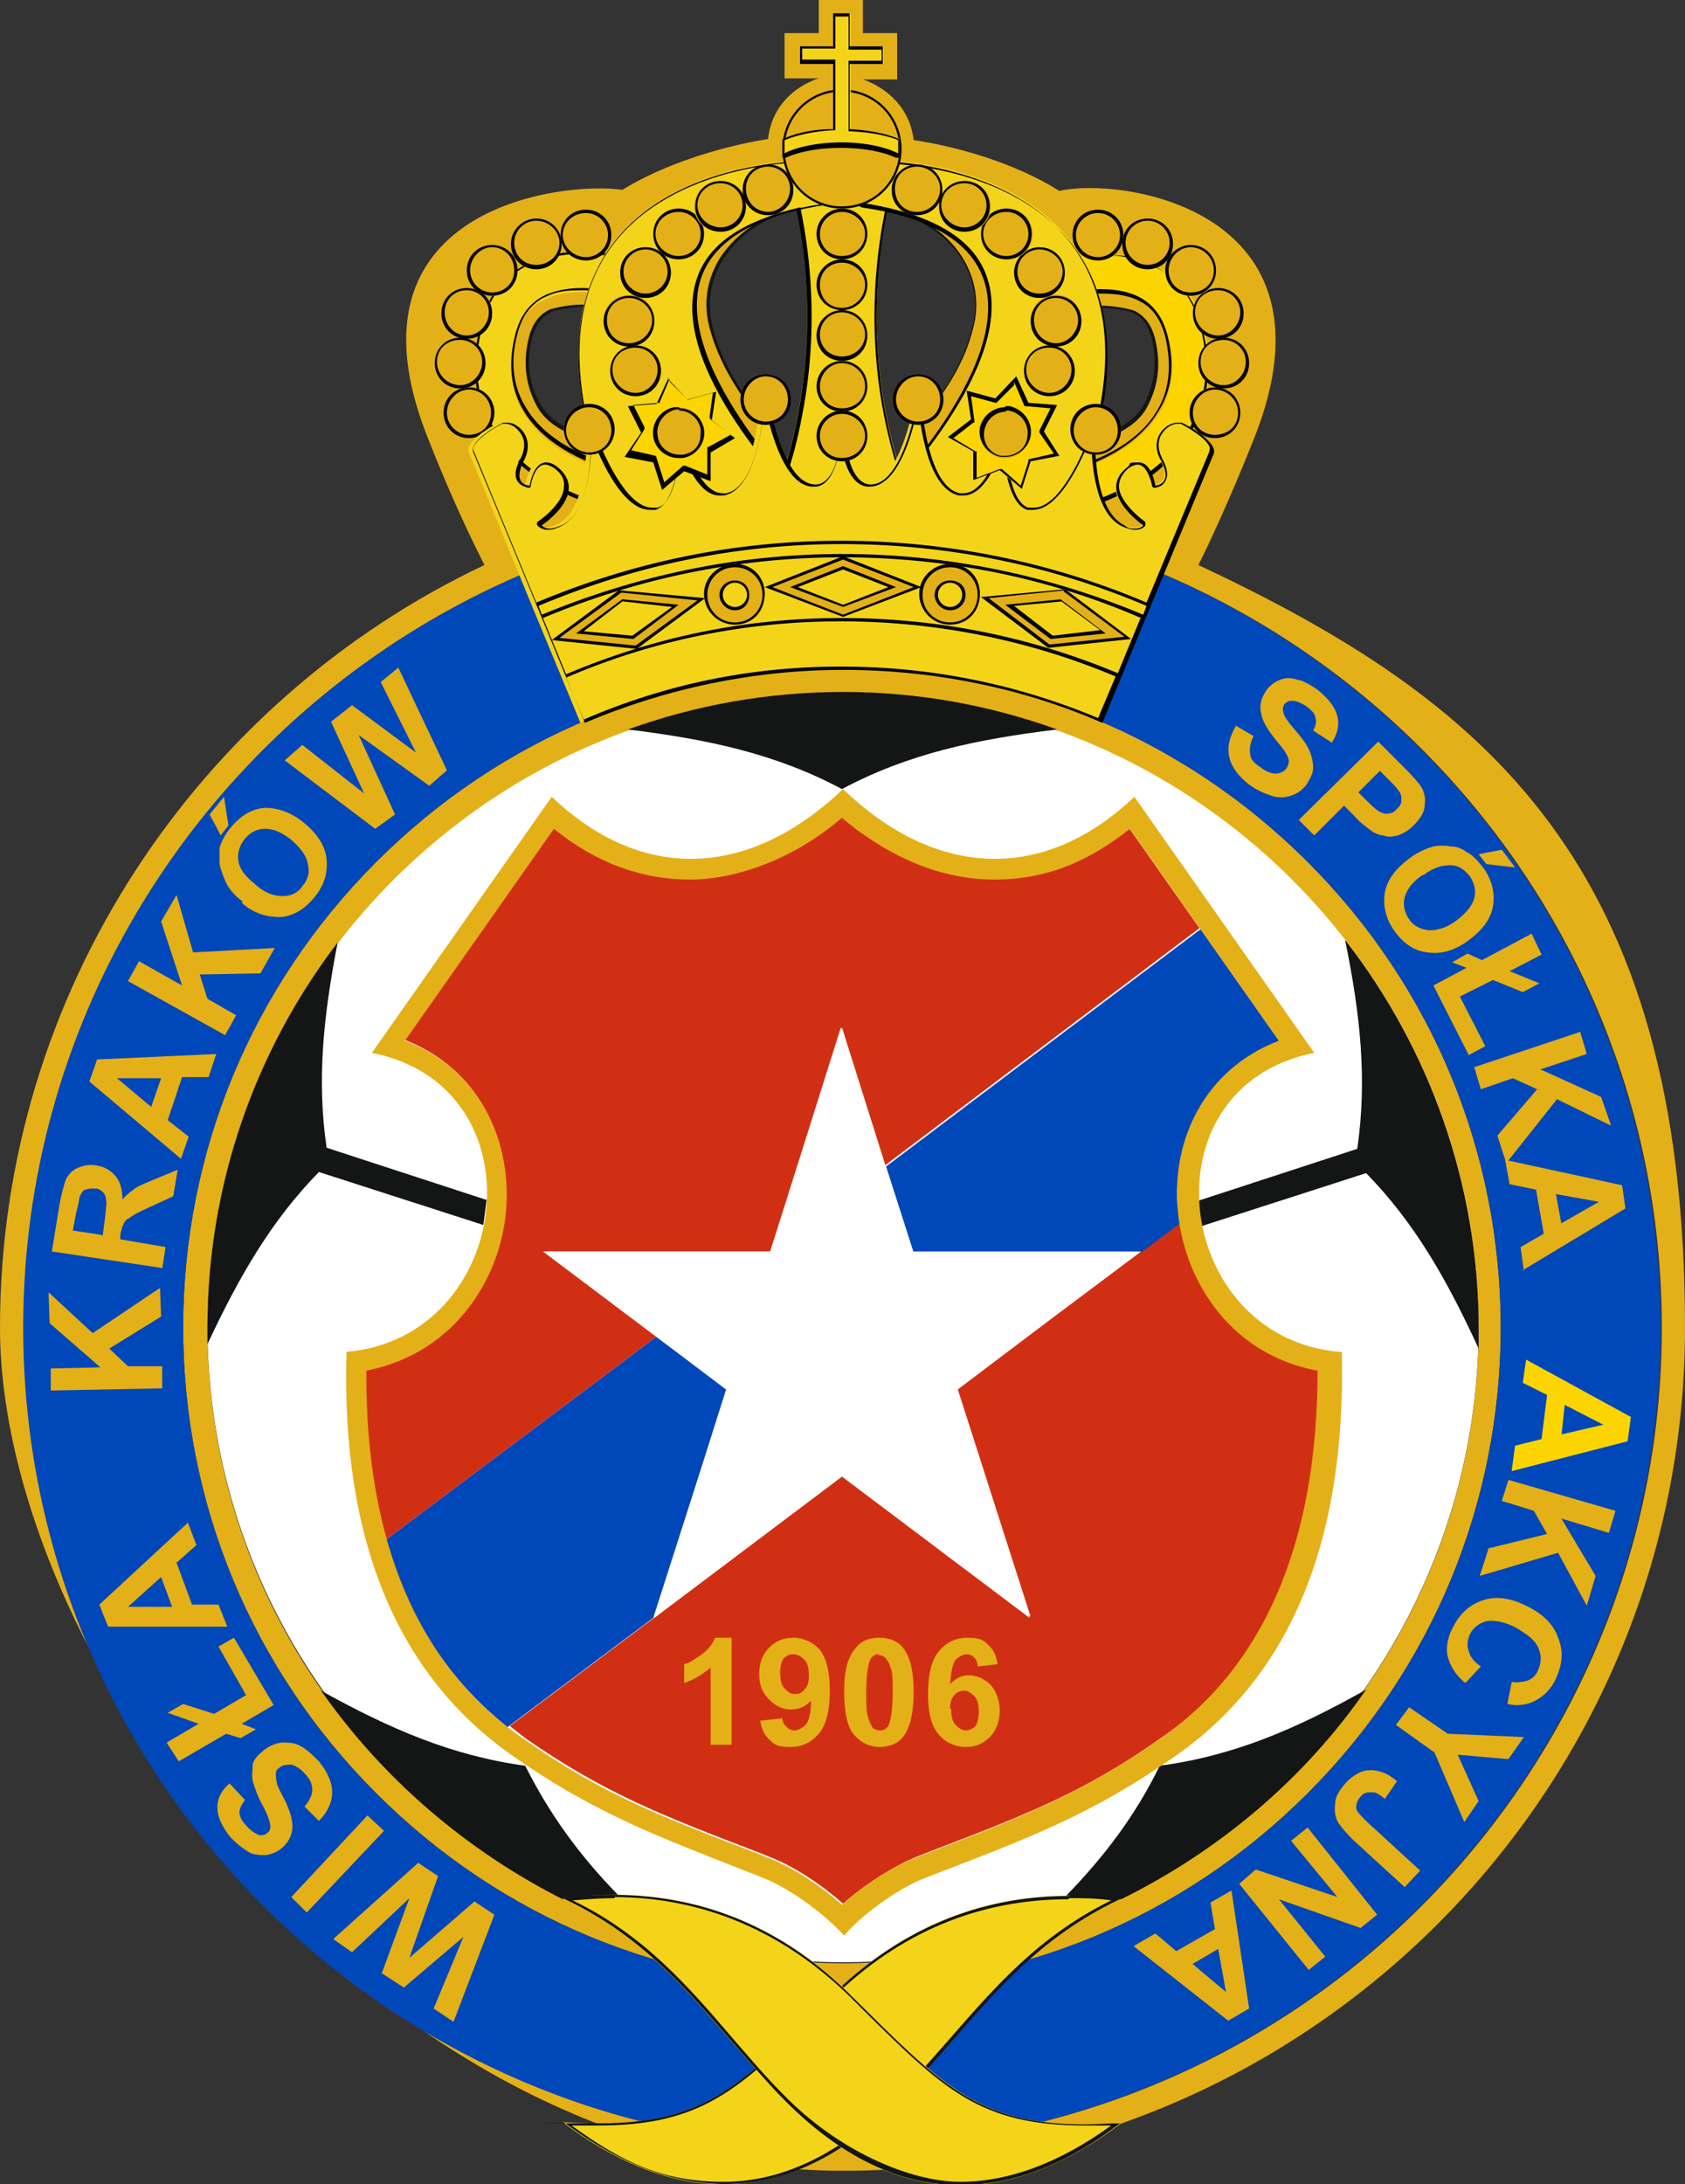 <?xml version="1.0" encoding="UTF-8"?>
<svg id="Livello_1" xmlns="http://www.w3.org/2000/svg" version="1.1" viewBox="0 0 152.7 197.9">
  <rect x="0" y="0" width="152.7" height="197.9" fill="#333333" stroke="none"/>
  <!-- Generator: Adobe Illustrator 29.3.0, SVG Export Plug-In . SVG Version: 2.1.0 Build 146)  -->
  <defs>
    <style>
      .st0, .st1 {
        fill: #f4d419;
      }

      .st2, .st3, .st4, .st1 {
        fill-rule: evenodd;
      }

      .st2, .st5 {
        fill: #fff;
      }

      .st6 {
        fill: #010101;
      }

      .st3, .st7 {
        fill: #e4b017;
      }

      .st8 {
        fill: #0047b9;
      }

      .st9 {
        fill: #0d58a5;
      }

      .st4, .st10 {
        fill: #141515;
      }

      .st11 {
        fill: #d12f13;
      }

      .st12 {
        fill: #fcd500;
      }
    </style>
  </defs>
  <path class="st5" d="M76.4,62.7c-31.7,0-57.6,25.9-57.6,57.5s25.9,57.6,57.6,57.6,57.6-25.9,57.6-57.6-25.9-57.5-57.6-57.5"/>
  <path class="st3" d="M76.4,177.9c-31.7,0-57.6-25.9-57.6-57.6s25.9-57.5,57.6-57.5,57.6,25.9,57.6,57.5-25.9,57.6-57.6,57.6M118.5,78.1c-11.3-11.3-26.3-17.5-42.2-17.5s-30.9,6.2-42.2,17.5c-11.3,11.3-17.5,26.3-17.5,42.2s6.2,30.9,17.5,42.2c11.3,11.3,26.3,17.5,42.2,17.5s30.9-6.2,42.2-17.5c11.3-11.3,17.5-26.3,17.5-42.2s-6.2-30.9-17.5-42.2Z"/>
  <path class="st3" d="M76.4,194.5c-40.9,0-74.2-33.3-74.2-74.2S35.5,46.1,76.4,46.1s74.2,33.3,74.2,74.2-33.4,74.2-74.2,74.2M71.7,43c-1.5-3.7-6-7.9-7.4-13.4-1.4-5.4,2.9-9.9,8.4-10.9h7.1c5.5,1,9.7,5.5,8.4,10.9-1.4,5.4-5.9,9.7-7.4,13.4l-1.6,1c-1,0-1.9,0-2.9,0s-2,0-3,0l-1.6-1ZM48.1,30.7c.3-1.2.8-2,1.7-2.5.5-.3,2.8-.7,3.6-.5-.8,3.5-.3,8,.9,12.6-1.3-.7-4.4-1.4-5.6-3.7-.9-1.7-1.2-3.6-.7-5.9ZM99.2,27.8c.8-.2,3.1.2,3.6.5.9.5,1.4,1.3,1.7,2.5.6,2.3.2,4.2-.7,5.9-1.2,2.3-4.3,2.9-5.6,3.7,1.2-4.6,1.6-9,.9-12.6ZM108.6,51.2c.9-1.8,2.8-5.8,5.1-11.6,8.1-20.6-12-23.6-17.7-22.3-5.9-3.7-13.2-4.6-13.2-4.6-.5-4.3-4.6-5.5-4.6-5.5h3.1V3h-3.1V0h-4v3h-3.1v4.1h3.1s-4.1,1.1-4.6,5.5c0,0-7.3,1-13.2,4.6-5.6-.8-25.8,1.7-17.7,22.3,2.3,5.9,4.3,9.9,5.2,11.7C18.1,63.4,0,89.8,0,120.3s34.3,76.4,76.4,76.4,76.3-34.3,76.3-76.4-18.1-56.9-44.1-69.1Z"/>
  <path class="st10" d="M52.8,27.8c-1,0-2.6.3-2.9.5-.9.5-1.4,1.2-1.7,2.4-.5,2.1-.3,4,.7,5.8.9,1.7,2.8,2.5,4.3,3.1.4.1.7.3,1,.4-1.2-4.8-1.5-9-.9-12.2-.1,0-.3,0-.5,0M54.5,40.6h-.3c-.3-.3-.7-.5-1.2-.7-1.5-.6-3.5-1.4-4.4-3.2-1-1.9-1.2-3.9-.7-6,.3-1.3.9-2.1,1.8-2.6.4-.2,2-.5,3-.5s.5,0,.7,0h.1s0,.1,0,.1c-.7,3.2-.4,7.6.9,12.5v.3ZM99.3,27.9c.7,3.2.4,7.4-.9,12.2.3-.1.6-.3,1-.4,1.4-.6,3.4-1.4,4.3-3.1.9-1.8,1.2-3.8.7-5.8-.3-1.2-.8-2-1.6-2.4-.3-.2-1.9-.5-2.9-.5s-.4,0-.5,0ZM98.1,40.6v-.3c1.4-4.9,1.7-9.3,1-12.5h0c0-.1.1-.1.1-.1.2,0,.4,0,.7,0,1,0,2.6.3,3,.5.9.5,1.5,1.3,1.8,2.6.5,2.1.3,4.1-.7,6-.9,1.8-2.9,2.6-4.4,3.2-.5.2-.9.4-1.2.6h-.3ZM75.1,47.1l-4.3-5.6c-.6-1.4-1.5-2.8-2.5-4.1-1.5-2.1-3.1-4.4-4-7.7-.6-2.3-.2-4.5,1-6.4,1.6-2.4,4.3-4.1,7.4-4.6h7.1c3.2.5,5.9,2.2,7.4,4.6,1.2,1.9,1.6,4.2,1,6.4-.8,3.3-2.5,5.6-4,7.7-1,1.4-1.9,2.7-2.5,4.1h0s-4.3,5.6-4.3,5.6h-2.4ZM77,47l4.6-5.5c.6-1.5,1.6-2.8,2.6-4.2,1.4-2,3.1-4.4,3.9-7.6.6-2.2.2-4.4-1-6.3-1.5-2.3-4.1-3.9-7.2-4.5h-7.1c-3.1.5-5.7,2.2-7.2,4.5-1.2,1.9-1.6,4.1-1,6.3.8,3.2,2.5,5.6,3.9,7.6,1,1.4,1.9,2.7,2.6,4.2l4.6,5.5h1.5Z"/>
  <path class="st12" d="M97.7,45.8c.1,0,.3,0,.4,0,.3,0,6.6-1.6,9.8-6.6,1.7-2.7,2.1-6,1.2-9.5-.6-2.6-2-4.4-4.1-5.5-4.6-2.5-11.1-.2-11.3-.1-.9.3-1.4,1.3-1,2.2.3.9,1.3,1.4,2.2,1,1.4-.5,5.8-1.6,8.6,0,1.2.6,2,1.7,2.4,3.3.6,2.7.4,5-.9,6.9-2.4,3.9-7.5,5.1-7.6,5.1-.9.2-1.5,1.1-1.3,2.1.2.8.9,1.3,1.6,1.3"/>
  <path class="st6" d="M99.8,26.2c1.5,0,2.7.3,3.6.8,1.2.7,2,1.8,2.4,3.4.7,2.7.4,5-.9,7-2.4,3.9-7.6,5.2-7.7,5.2-.8.2-1.4,1-1.2,1.9.2.7.8,1.2,1.5,1.2h0c0,.1,0,0,0,0,.1,0,.2,0,.4,0,.3,0,6.6-1.6,9.7-6.6,1.7-2.7,2.1-5.9,1.2-9.4-.6-2.5-2-4.4-4-5.5-1.4-.7-3.1-1.1-5.1-1.1-3.2,0-6,1-6.1,1-.4.1-.7.4-.9.8-.2.4-.2.8,0,1.2.2.6.9,1,1.5,1s.4,0,.5,0c.9-.3,2.9-.9,5-.9M97.7,45.9h0c-.9,0-1.6-.6-1.8-1.4-.2-1,.4-2,1.4-2.2,0,0,5.2-1.2,7.5-5,1.2-1.9,1.4-4.2.8-6.8-.4-1.5-1.1-2.6-2.3-3.2-.9-.5-2.1-.7-3.5-.7-2.1,0-4.1.5-5,.9-.2,0-.4.1-.6.1-.8,0-1.4-.5-1.7-1.2-.2-.5-.1-1,0-1.4.2-.5.6-.8,1-.9.1,0,2.9-1,6.2-1s3.8.4,5.2,1.2c2.1,1.1,3.5,3,4.1,5.6.9,3.6.5,6.8-1.3,9.6-3.1,5.1-9.6,6.6-9.8,6.7-.1,0-.3,0-.4,0Z"/>
  <path class="st7" d="M107.8,37.4c0,1.2,1,2.3,2.3,2.3s2.3-1,2.3-2.3-1-2.3-2.3-2.3-2.3,1-2.3,2.3"/>
  <path class="st6" d="M110.1,35.1c-1.2,0-2.3,1-2.3,2.3s1,2.3,2.3,2.3,2.3-1,2.3-2.3-1-2.3-2.3-2.3M110.1,35.3c1.1,0,2.1.9,2.1,2.1s-.9,2-2.1,2-2-.9-2-2,.9-2.1,2-2.1Z"/>
  <path class="st7" d="M108.6,32.9c0,1.3,1,2.3,2.3,2.3s2.3-1,2.3-2.3-1-2.3-2.3-2.3-2.3,1-2.3,2.3"/>
  <path class="st6" d="M110.9,30.6c-1.3,0-2.3,1-2.3,2.3s1,2.3,2.3,2.3,2.3-1,2.3-2.3-1-2.3-2.3-2.3M110.9,30.8c1.1,0,2,.9,2,2s-.9,2.1-2,2.1-2.1-.9-2.1-2.1.9-2,2.1-2Z"/>
  <path class="st7" d="M108.1,28.3c0,1.3,1,2.3,2.3,2.3s2.3-1,2.3-2.3-1-2.3-2.3-2.3-2.3,1-2.3,2.3"/>
  <path class="st6" d="M110.4,26.1c-1.3,0-2.3,1-2.3,2.3s1,2.3,2.3,2.3,2.3-1,2.3-2.3-1-2.3-2.3-2.3M110.4,26.3c1.1,0,2,.9,2,2s-.9,2.1-2,2.1-2.1-.9-2.1-2.1.9-2,2.1-2Z"/>
  <path class="st7" d="M105.7,24.5c0,1.2,1,2.3,2.3,2.3s2.3-1,2.3-2.3-1-2.3-2.3-2.3-2.3,1-2.3,2.3"/>
  <path class="st6" d="M107.9,22.2c-1.2,0-2.3,1-2.3,2.3s1,2.3,2.3,2.3,2.3-1,2.3-2.3-1-2.3-2.3-2.3M107.9,22.4c1.1,0,2.1.9,2.1,2.1s-.9,2-2.1,2-2-.9-2-2,.9-2.1,2-2.1Z"/>
  <path class="st7" d="M101.7,22.1c0,1.2,1,2.3,2.3,2.3s2.3-1,2.3-2.3-1-2.3-2.3-2.3-2.3,1-2.3,2.3"/>
  <path class="st6" d="M104,19.8c-1.3,0-2.3,1-2.3,2.3s1,2.3,2.3,2.3,2.3-1,2.3-2.3-1-2.3-2.3-2.3M104,20c1.1,0,2,.9,2,2s-.9,2-2,2-2-.9-2-2,.9-2,2-2Z"/>
  <path class="st7" d="M97.2,21.3c0,1.3,1,2.3,2.3,2.3s2.3-1,2.3-2.3-1-2.3-2.3-2.3-2.3,1-2.3,2.3"/>
  <path class="st6" d="M99.5,19c-1.3,0-2.3,1-2.3,2.3s1,2.3,2.3,2.3,2.3-1,2.3-2.3-1-2.3-2.3-2.3M99.5,19.3c1.1,0,2,.9,2,2s-.9,2-2,2-2-.9-2-2,.9-2,2-2Z"/>
  <path class="st0" d="M54.9,45.8c-.1,0-.3,0-.4,0-.3,0-6.6-1.6-9.8-6.6-1.7-2.7-2.1-6-1.2-9.5.6-2.6,2-4.4,4.1-5.5,4.6-2.5,11.1-.2,11.3-.1.9.3,1.3,1.3,1,2.2-.3.9-1.3,1.4-2.2,1-1.5-.5-5.9-1.6-8.6,0-1.2.6-2,1.7-2.4,3.3-.7,2.7-.4,5,.8,6.9,2.4,3.9,7.5,5.1,7.6,5.1.9.2,1.5,1.1,1.3,2.1-.2.8-.9,1.3-1.7,1.3"/>
  <path class="st6" d="M52.8,23c-2,0-3.7.4-5.1,1.1-2.1,1.1-3.4,2.9-4,5.5-.9,3.5-.5,6.7,1.2,9.4,3.1,5,9.4,6.5,9.7,6.6.1,0,.2,0,.3,0h0c0,.1,0,0,0,0,.7,0,1.4-.5,1.5-1.2.2-.9-.3-1.7-1.2-1.9,0,0-5.3-1.3-7.7-5.2-1.2-2-1.5-4.3-.8-7,.4-1.6,1.2-2.7,2.4-3.4.9-.5,2.2-.8,3.6-.8,2.1,0,4.2.5,5,.9.2,0,.4,0,.5,0,.7,0,1.3-.4,1.5-1,.1-.4.1-.9,0-1.2-.2-.4-.5-.7-.9-.8-.1,0-2.9-1-6.1-1M54.9,45.9c-.1,0-.3,0-.4,0-.3,0-6.7-1.6-9.8-6.7-1.7-2.8-2.1-6-1.2-9.6.6-2.6,2-4.5,4.1-5.6,1.4-.8,3.2-1.2,5.2-1.2,3.2,0,6.1,1,6.2,1,.5.2.8.5,1,.9.2.5.2.9,0,1.4-.3.7-1,1.2-1.7,1.2s-.4,0-.6-.1c-.9-.3-2.9-.9-5-.9s-2.6.3-3.5.7c-1.2.7-1.9,1.7-2.3,3.2-.7,2.6-.4,4.9.8,6.8,2.3,3.8,7.5,5,7.5,5,1,.2,1.6,1.2,1.4,2.2-.2.8-.9,1.4-1.8,1.4h0Z"/>
  <path class="st7" d="M44.8,37.4c0,1.2-1,2.3-2.3,2.3s-2.3-1-2.3-2.3,1-2.3,2.3-2.3,2.3,1,2.3,2.3"/>
  <path class="st6" d="M42.5,35.1c-1.3,0-2.3,1-2.3,2.3s1,2.3,2.3,2.3,2.3-1,2.3-2.3-1-2.3-2.3-2.3M42.5,35.3c1.1,0,2,.9,2,2.1s-.9,2-2,2-2-.9-2-2,.9-2.1,2-2.1Z"/>
  <path class="st7" d="M44,32.9c0,1.3-1,2.3-2.3,2.3s-2.3-1-2.3-2.3,1-2.3,2.3-2.3,2.3,1,2.3,2.3"/>
  <path class="st6" d="M41.7,30.6c-1.3,0-2.3,1-2.3,2.3s1,2.3,2.3,2.3,2.3-1,2.3-2.3-1-2.3-2.3-2.3M41.7,30.8c1.1,0,2,.9,2,2s-.9,2.1-2,2.1-2.1-.9-2.1-2.1.9-2,2.1-2Z"/>
  <path class="st7" d="M44.6,28.3c0,1.3-1,2.3-2.3,2.3s-2.3-1-2.3-2.3,1-2.3,2.3-2.3,2.3,1,2.3,2.3"/>
  <path class="st6" d="M42.3,26.1c-1.3,0-2.3,1-2.3,2.3s1,2.3,2.3,2.3,2.3-1,2.3-2.3-1-2.3-2.3-2.3M42.3,26.3c1.1,0,2,.9,2,2s-.9,2.1-2,2.1-2-.9-2-2.1.9-2,2-2Z"/>
  <path class="st7" d="M46.9,24.5c0,1.2-1,2.3-2.3,2.3s-2.3-1-2.3-2.3,1-2.3,2.3-2.3,2.3,1,2.3,2.3"/>
  <path class="st6" d="M44.6,22.2c-1.3,0-2.3,1-2.3,2.3s1,2.3,2.3,2.3,2.3-1,2.3-2.3-1-2.3-2.3-2.3M44.6,22.4c1.1,0,2,.9,2,2.1s-.9,2-2,2-2-.9-2-2,.9-2.1,2-2.1Z"/>
  <path class="st7" d="M50.9,22.1c0,1.2-1,2.3-2.3,2.3s-2.3-1-2.3-2.3,1-2.3,2.3-2.3,2.3,1,2.3,2.3"/>
  <path class="st6" d="M48.6,19.8c-1.2,0-2.3,1-2.3,2.3s1,2.3,2.3,2.3,2.3-1,2.3-2.3-1-2.3-2.3-2.3M48.6,20c1.1,0,2.1.9,2.1,2s-.9,2-2.1,2-2-.9-2-2,.9-2,2-2Z"/>
  <path class="st7" d="M55.4,21.3c0,1.3-1,2.3-2.3,2.3s-2.3-1-2.3-2.3,1-2.3,2.3-2.3,2.3,1,2.3,2.3"/>
  <path class="st6" d="M53.1,19c-1.3,0-2.3,1-2.3,2.3s1,2.3,2.3,2.3,2.3-1,2.3-2.3-1-2.3-2.3-2.3M53.1,19.3c1.1,0,2,.9,2,2s-.9,2-2,2-2.1-.9-2.1-2,.9-2,2.1-2Z"/>
  <path class="st0" d="M69.6,46.3s6.7-13.2,1.7-31c0,0,.3-3.3,5-3.3s5,3.3,5,3.3c-5,17.7,1.7,31,1.7,31h-13.4Z"/>
  <path class="st6" d="M76.3,12.1c-4.7,0-5,3.3-5,3.3,5,17.7-1.7,31-1.7,31h13.4s-6.7-13.2-1.7-31c0,0-.3-3.3-5-3.3M76.3,12.4c4.2,0,4.7,2.6,4.8,3-2.6,9.2-2,17.1-1,22.2.9,4.5,2.1,7.5,2.6,8.5h-12.6c.5-1,1.8-4.1,2.6-8.5,1-5,1.6-13-1-22.2,0-.4.5-3,4.7-3Z"/>
  <path class="st4" d="M76.3,71.5c6-3.2,12.1-4.5,19.5-5.4-6.1-2.2-12.6-3.4-19.4-3.4s-13.4,1.2-19.5,3.4c7.3.9,13.4,2.2,19.4,5.4"/>
  <path class="st10" d="M44,108.7l-14.4-4.7c-.9-6.1-.3-11.9,1-18.6-7.4,9.7-11.8,21.8-11.8,34.9s0,1,0,1.5c2.9-6.2,5.8-11.2,10.1-15.6l14.9,4.8c.1-.7.2-1.5.3-2.3"/>
  <path class="st4" d="M56,171.7c-3.5-3.6-6.2-7.3-8.4-11.7-6.6-.9-12.2-3.3-18.5-6.8,5.6,8,13.2,14.5,21.9,18.9,1.7-.2,3.3-.3,4.9-.3"/>
  <path class="st4" d="M105.1,160c-2.2,4.5-5,8.2-8.5,11.8,1.6,0,3.3,0,5,.3,8.9-4.4,16.6-10.9,22.2-19-6.4,3.6-12,6-18.7,6.9"/>
  <path class="st10" d="M121.9,85.2c1.4,6.8,2,12.7,1.1,18.9l-14.4,4.7c0,.8.1,1.5.3,2.3l14.9-4.8c4.4,4.5,7.3,9.6,10.2,15.9,0-.6,0-1.2,0-1.8,0-13.2-4.5-25.4-12-35.1"/>
  <path class="st8" d="M118.5,162.5c-11.3,11.3-26.3,17.5-42.2,17.5s-30.9-6.2-42.2-17.5c-11.3-11.3-17.5-26.3-17.5-42.2s6.2-30.9,17.5-42.2c11.3-11.3,26.3-17.5,42.2-17.5s30.9,6.2,42.2,17.5c11.3,11.3,17.5,26.3,17.5,42.2s-6.2,30.9-17.5,42.2M76.4,46.1C35.5,46.1,2.1,79.4,2.1,120.3s33.4,74.2,74.2,74.2,74.2-33.3,74.2-74.2S117.2,46.1,76.4,46.1Z"/>
  <path class="st11" d="M106.9,110.8l-3.5,2.6-8,6-8.6,6.5,6.6,20.6-17-12.8-17,12.8-13.2,9.9c.5.4.9.7,1.4,1.1,7.2,5,12.4,7,21,10.3l1,.4c2.4.9,5,2.7,6.8,4.3,1.8-1.6,4.5-3.4,6.8-4.3l1-.4c8.6-3.3,13.9-5.3,21-10.3,9.6-6.6,14.4-17.9,14.3-33.4-7.5-1.4-11.6-7.5-12.6-13.4"/>
  <polygon class="st9" points="86.7 125.9 86.7 125.9 95.4 119.4 86.7 125.9"/>
  <path class="st8" d="M65.8,125.9l-6.3-4.8-24.5,18.4c2,7.2,5.7,12.8,11,17l13.2-9.9,6.6-20.6Z"/>
  <path class="st8" d="M115.9,94.3l-7.1-10.1-28.5,21.5,2.5,7.8h20.6l3.5-2.6c0-.6-.1-1.2-.2-1.7-.3-5.8,2.4-12.2,9.2-14.8"/>
  <path class="st11" d="M49.2,113.4h20.6l6.4-20.3,4,12.5,28.5-21.5-6.4-9.1c-3.8,3.1-8,4.6-12.3,4.6s-9.5-1.9-13.8-5.6c-4.3,3.7-9.1,5.6-13.8,5.6s-8.5-1.6-12.3-4.6l-13.5,19.2c6.8,2.6,9.6,9,9.2,14.8-.3,6.4-4.5,13.6-12.7,15.1,0,5.7.6,10.9,1.9,15.4l24.5-18.4-10.3-7.8Z"/>
  <path class="st3" d="M105.1,157.6c-7.2,5-12.4,7-21,10.3l-1,.4c-2.4.9-5,2.7-6.8,4.3-1.8-1.6-4.4-3.4-6.8-4.3l-1-.4c-8.6-3.3-13.9-5.3-21-10.3-9.6-6.6-14.4-17.9-14.3-33.4,8.2-1.6,12.4-8.7,12.7-15.1.3-5.8-2.4-12.2-9.2-14.8l13.5-19.2c3.8,3.1,8,4.6,12.3,4.6s9.5-1.9,13.8-5.6c4.4,3.7,9.1,5.6,13.8,5.6s8.5-1.6,12.3-4.6l13.5,19.2c-6.8,2.6-9.6,9-9.2,14.8.3,6.4,4.5,13.6,12.7,15.1,0,15.5-4.8,26.8-14.3,33.4M121.4,122.5c-15.1-1.3-17.9-24-2.3-27.1l-16.3-23.2c-8.3,7.9-18.1,7.3-26.4-.7-8.4,8-18.1,8.6-26.4.7l-16.3,23.2c15.6,3.1,12.8,25.8-2.3,27.1-.5,16.9,4.5,29.3,15.2,36.7,7.6,5.3,13.3,7.3,22.4,10.9,2.9,1.1,6.2,3.8,7.5,5.3,1.3-1.6,4.6-4.2,7.5-5.3,9.1-3.5,14.8-5.6,22.4-10.9,10.7-7.4,15.6-19.8,15.2-36.7Z"/>
  <polygon class="st2" points="103.4 113.4 82.7 113.4 76.3 93.1 69.8 113.4 49.2 113.4 65.8 125.9 59.3 146.6 76.3 133.8 93.3 146.6 86.7 125.9 103.4 113.4"/>
  <path class="st1" d="M101.6,172.1c-10.5-1.4-19.2,1.8-26.3,8.8-8.8,8.7-11.8,12.2-24.3,11.4,9,6.8,19.7,9,30.8-2.4,6.3-6.5,10.5-13.6,19.8-17.8"/>
  <path class="st10" d="M96.9,171.8c-8.4,0-15.6,3.2-21.6,9.1-8,7.9-11.2,11.5-21,11.5s-2.1,0-3.2-.1c4.5,3.4,9.4,5.6,14.6,5.6s10.7-2.3,16.2-8.1c6.3-6.5,10.5-13.5,19.8-17.8-1.6-.2-3.1-.3-4.7-.3M96.9,172c1.2,0,2.5,0,3.8.2-6.5,3.2-10.4,7.7-14.6,12.5-1.4,1.6-2.9,3.3-4.5,5-5.1,5.3-10.5,8-16,8s-9.1-1.7-13.8-5.1c.9,0,1.7,0,2.4,0,9.5,0,12.8-3.3,20.2-10.5l1-1c6.1-6,13.3-9,21.4-9Z"/>
  <path class="st1" d="M51,172c10.5-1.4,19.2,1.9,26.3,8.9,8.8,8.7,11.8,12.3,24.3,11.5-9,6.8-19.8,9-30.8-2.4-6.3-6.5-10.5-13.6-19.7-17.9"/>
  <path class="st10" d="M55.6,171.7c-1.5,0-3,0-4.6.3,9.2,4.3,13.5,11.4,19.7,17.9,5.6,5.8,11.1,8.1,16.3,8.1s10.1-2.2,14.5-5.6c-1.1,0-2.2.1-3.2.1-9.8,0-13.1-3.7-21.1-11.6-6-6-13.2-9.2-21.7-9.2M55.6,171.7v.2c8.1,0,15.4,3.1,21.5,9.1.4.4.8.8,1.1,1.1,7.3,7.2,10.6,10.5,20.1,10.5s1.6,0,2.4,0c-4.7,3.4-9.3,5.1-13.7,5.1s-11-2.7-16.1-8c-1.6-1.6-3.1-3.4-4.5-5-4.1-4.8-8.1-9.4-14.5-12.5,1.3-.1,2.5-.2,3.8-.2v-.2Z"/>
  <path class="st7" d="M78.6,25.8c0,1.3-1,2.3-2.3,2.3s-2.3-1-2.3-2.3,1-2.3,2.3-2.3,2.3,1,2.3,2.3"/>
  <path class="st6" d="M76.3,23.5c-1.2,0-2.3,1-2.3,2.3s1,2.3,2.3,2.3,2.3-1,2.3-2.3-1-2.3-2.3-2.3M76.3,23.8c1.1,0,2.1.9,2.1,2s-.9,2.1-2.1,2.1-2-.9-2-2.1.9-2,2-2Z"/>
  <path class="st0" d="M73,14.5s-31.8-.1-16.3,33.7l17-2s-24.7-23.8.9-27.8l1.9-.9-3.4-3.1Z"/>
  <path class="st6" d="M72.9,14.7c-1,0-12.8.3-18,8.4-3.7,5.8-3.1,14.3,1.8,25.1l16.6-1.9c-1.6-1.6-12.7-13-10.2-20.9,1.1-3.6,4.9-5.9,11.3-6.9l1.7-.9-3.2-2.9ZM56.7,48.4s0,0,0,0c-5-10.9-5.6-19.5-1.8-25.4,5.4-8.4,17.7-8.4,18.2-8.4s0,0,0,0l3.4,3s0,0,0,.1,0,0,0,0l-1.9.9s0,0,0,0c-6.3,1-10,3.3-11.1,6.7-2.6,8.2,10.2,20.7,10.3,20.8,0,0,0,0,0,.1,0,0,0,0,0,0l-17,2h0Z"/>
  <path class="st7" d="M71.9,17.2c0,1.3-1,2.3-2.3,2.3s-2.3-1-2.3-2.3,1-2.3,2.3-2.3,2.3,1,2.3,2.3"/>
  <path class="st6" d="M69.6,14.9c-1.3,0-2.3,1-2.3,2.3s1,2.3,2.3,2.3,2.3-1,2.3-2.3-1-2.3-2.3-2.3M69.6,15.1c1.1,0,2,.9,2,2s-.9,2.1-2,2.1-2-.9-2-2.1.9-2,2-2Z"/>
  <path class="st7" d="M59.9,33.6c0,1.3-1,2.3-2.3,2.3s-2.3-1-2.3-2.3,1-2.3,2.3-2.3,2.3,1,2.3,2.3"/>
  <path class="st6" d="M57.6,31.3c-1.3,0-2.3,1-2.3,2.3s1,2.3,2.3,2.3,2.3-1,2.3-2.3-1-2.3-2.3-2.3M57.6,31.5c1.1,0,2,.9,2,2s-.9,2.1-2,2.1-2.1-.9-2.1-2.1.9-2,2.1-2Z"/>
  <path class="st7" d="M59.3,29c0,1.3-1,2.3-2.3,2.3s-2.3-1-2.3-2.3,1-2.3,2.3-2.3,2.3,1,2.3,2.3"/>
  <path class="st6" d="M57,26.8c-1.2,0-2.3,1-2.3,2.3s1,2.3,2.3,2.3,2.3-1,2.3-2.3-1-2.3-2.3-2.3M57,27c1.1,0,2.1.9,2.1,2s-.9,2.1-2.1,2.1-2-.9-2-2.1.9-2,2-2Z"/>
  <path class="st7" d="M60.8,24.7c0,1.3-1,2.3-2.3,2.3s-2.3-1-2.3-2.3,1-2.3,2.3-2.3,2.3,1,2.3,2.3"/>
  <path class="st6" d="M58.5,22.4c-1.3,0-2.3,1-2.3,2.3s1,2.3,2.3,2.3,2.3-1,2.3-2.3-1-2.3-2.3-2.3M58.5,22.6c1.1,0,2,.9,2,2s-.9,2-2,2-2-.9-2-2,.9-2,2-2Z"/>
  <path class="st7" d="M63.8,21.2c0,1.2-1,2.3-2.3,2.3s-2.3-1-2.3-2.3,1-2.3,2.3-2.3,2.3,1,2.3,2.3"/>
  <path class="st6" d="M61.5,18.9c-1.3,0-2.3,1-2.3,2.3s1,2.3,2.3,2.3,2.3-1,2.3-2.3-1-2.3-2.3-2.3M61.5,19.2c1.1,0,2,.9,2,2s-.9,2-2,2-2.1-.9-2.1-2,.9-2,2.1-2Z"/>
  <path class="st7" d="M67.5,18.7c0,1.3-1,2.3-2.3,2.3s-2.3-1-2.3-2.3,1-2.3,2.3-2.3,2.3,1,2.3,2.3"/>
  <path class="st6" d="M65.3,16.4c-1.3,0-2.3,1-2.3,2.3s1,2.3,2.3,2.3,2.3-1,2.3-2.3-1-2.3-2.3-2.3M65.3,16.6c1.1,0,2,.9,2,2s-.9,2-2,2-2.1-.9-2.1-2,.9-2,2.1-2Z"/>
  <path class="st0" d="M79.7,14.5s31.8-.1,16.3,33.7l-17-2s24.7-23.8-.9-27.8l-1.8-.9,3.4-3.1Z"/>
  <path class="st6" d="M79.3,46.2l16.6,1.9c5-10.8,5.6-19.2,1.8-25.1-5.2-8.1-17.1-8.4-18-8.4l-3.2,2.9,1.7.9c6.4,1,10.2,3.3,11.3,6.9,2.5,7.8-8.6,19.3-10.2,20.9M96,48.4h0l-17-2c0,0,0,0-.1,0,0,0,0,0,0-.1.1-.1,12.9-12.6,10.3-20.8-1.1-3.5-4.8-5.8-11.1-6.7,0,0,0,0,0,0l-1.8-.9s0,0,0,0c0,0,0,0,0-.1l3.4-3s0,0,0,0c.5,0,12.8,0,18.2,8.4,3.8,5.9,3.2,14.5-1.8,25.4,0,0,0,0-.1,0Z"/>
  <path class="st7" d="M80.8,17.2c0,1.3,1,2.3,2.3,2.3s2.3-1,2.3-2.3-1-2.3-2.3-2.3-2.3,1-2.3,2.3"/>
  <path class="st6" d="M83.1,14.9c-1.2,0-2.3,1-2.3,2.3s1,2.3,2.3,2.3,2.3-1,2.3-2.3-1-2.3-2.3-2.3M83.1,15.1c1.1,0,2.1.9,2.1,2s-.9,2.1-2.1,2.1-2-.9-2-2.1.9-2,2-2Z"/>
  <path class="st7" d="M92.8,33.6c0,1.3,1,2.3,2.3,2.3s2.3-1,2.3-2.3-1-2.3-2.3-2.3-2.3,1-2.3,2.3"/>
  <path class="st6" d="M95.1,31.3c-1.3,0-2.3,1-2.3,2.3s1,2.3,2.3,2.3,2.3-1,2.3-2.3-1-2.3-2.3-2.3M95.1,31.5c1.1,0,2,.9,2,2s-.9,2.1-2,2.1-2.1-.9-2.1-2.1.9-2,2.1-2Z"/>
  <path class="st7" d="M93.4,29c0,1.3,1,2.3,2.3,2.3s2.3-1,2.3-2.3-1-2.3-2.3-2.3-2.3,1-2.3,2.3"/>
  <path class="st6" d="M95.7,26.8c-1.2,0-2.3,1-2.3,2.3s1,2.3,2.3,2.3,2.3-1,2.3-2.3-1-2.3-2.3-2.3M95.7,27c1.1,0,2,.9,2,2s-.9,2.1-2,2.1-2-.9-2-2.1.9-2,2-2Z"/>
  <path class="st7" d="M91.9,24.7c0,1.3,1,2.3,2.3,2.3s2.3-1,2.3-2.3-1-2.3-2.3-2.3-2.3,1-2.3,2.3"/>
  <path class="st6" d="M94.2,22.4c-1.2,0-2.3,1-2.3,2.3s1,2.3,2.3,2.3,2.3-1,2.3-2.3-1-2.3-2.3-2.3M94.2,22.6c1.1,0,2.1.9,2.1,2s-.9,2-2.1,2-2-.9-2-2,.9-2,2-2Z"/>
  <path class="st7" d="M89,21.2c0,1.2,1,2.3,2.3,2.3s2.3-1,2.3-2.3-1-2.3-2.3-2.3-2.3,1-2.3,2.3"/>
  <path class="st6" d="M91.2,18.9c-1.3,0-2.3,1-2.3,2.3s1,2.3,2.3,2.3,2.3-1,2.3-2.3-1-2.3-2.3-2.3M91.2,19.2c1.1,0,2,.9,2,2s-.9,2-2,2-2.1-.9-2.1-2,.9-2,2.1-2Z"/>
  <path class="st7" d="M85.2,18.7c0,1.3,1,2.3,2.3,2.3s2.3-1,2.3-2.3-1-2.3-2.3-2.3-2.3,1-2.3,2.3"/>
  <path class="st6" d="M87.4,16.4c-1.3,0-2.3,1-2.3,2.3s1,2.3,2.3,2.3,2.3-1,2.3-2.3-1-2.3-2.3-2.3M87.4,16.6c1.1,0,2,.9,2,2s-.9,2-2,2-2.1-.9-2.1-2,.9-2,2.1-2Z"/>
  <path class="st1" d="M52.8,65.4c7.3-3.1,15.2-4.8,23.4-4.8s16.2,1.6,23.5,4.8l10.1-24.4c.3-.9-1.7-2.2-2.8-2.7-1-.5-3.1,1.1-1.9,3.3,1.2,2.2-.5,2.3-.5,2.3,0,0-.5-3.2-2.5-1.7-3,2.3,1.4,5.3,1.4,5.3,0,0-.4.7-1.8,0-3.3-1.6-2.6-9.6-2.6-9.6,0,0-2.9,8.9-6.1,8-2.1-.6-2.1-7-2.1-7,0,0-1.5,6.2-4.1,5.7-3.4-.7-3.6-9.9-3.6-9.9,0,0-1.3,9.4-4.7,9.1-2.4-.2-2.4-6.4-2.4-6.4,0,0,0,6.2-2.4,6.4-3.4.3-4.7-9.1-4.7-9.1,0,0-.2,9.2-3.6,9.9-2.6.5-4.1-5.7-4.1-5.7,0,0,0,6.4-2.1,7-3.3.9-6.1-8-6.1-8,0,0,.7,8-2.6,9.6-1.4.7-1.8,0-1.8,0,0,0,4.4-2.9,1.4-5.3-2-1.5-2.5,1.7-2.5,1.7,0,0-1.7,0-.5-2.3,1.2-2.2-.9-3.8-1.9-3.3-1,.5-3.1,1.8-2.7,2.7,0,0,4.4,10.8,10.1,24.5"/>
  <path class="st7" d="M78.6,35c0,1.2-1,2.3-2.3,2.3s-2.3-1-2.3-2.3,1-2.3,2.3-2.3,2.3,1,2.3,2.3"/>
  <path class="st6" d="M76.3,32.7c-1.2,0-2.3,1-2.3,2.3s1,2.3,2.3,2.3,2.3-1,2.3-2.3-1-2.3-2.3-2.3M76.3,32.9c1.1,0,2.1.9,2.1,2.1s-.9,2-2.1,2-2-.9-2-2,.9-2.1,2-2.1Z"/>
  <path class="st7" d="M78.6,30.4c0,1.3-1,2.3-2.3,2.3s-2.3-1-2.3-2.3,1-2.3,2.3-2.3,2.3,1,2.3,2.3"/>
  <path class="st6" d="M76.3,28.1c-1.2,0-2.3,1-2.3,2.3s1,2.3,2.3,2.3,2.3-1,2.3-2.3-1-2.3-2.3-2.3M76.3,28.3c1.1,0,2.1.9,2.1,2s-.9,2-2.1,2-2-.9-2-2,.9-2,2-2Z"/>
  <path class="st7" d="M78.6,21.2c0,1.2-1,2.3-2.3,2.3s-2.3-1-2.3-2.3,1-2.3,2.3-2.3,2.3,1,2.3,2.3"/>
  <path class="st6" d="M76.3,18.9c-1.2,0-2.3,1-2.3,2.3s1,2.3,2.3,2.3,2.3-1,2.3-2.3-1-2.3-2.3-2.3M76.3,19.2c1.1,0,2.1.9,2.1,2s-.9,2-2.1,2-2-.9-2-2,.9-2,2-2Z"/>
  <path class="st7" d="M81.7,13.5c0,3-2.4,5.4-5.4,5.4s-5.4-2.4-5.4-5.4,2.4-5.4,5.4-5.4,5.4,2.4,5.4,5.4"/>
  <path class="st6" d="M76.3,8.1c-3,0-5.4,2.4-5.4,5.4s2.4,5.4,5.4,5.4,5.4-2.4,5.4-5.4-2.4-5.4-5.4-5.4M76.3,8.3c2.9,0,5.2,2.3,5.2,5.2s-2.3,5.2-5.2,5.2-5.2-2.3-5.2-5.2,2.3-5.2,5.2-5.2Z"/>
  <path class="st0" d="M81.6,12.6c-.7-.3-2.2-.8-4.5-.9v-5.9h3v-1.6h-3V1.2h-1.6v3h-3v1.6h3v5.9c-2.4,0-3.9.6-4.6.9,0,.3,0,.6,0,.9s0,.5,0,.8c.1,0,.2,0,.3,0,0,0,1.7-.9,5-.9s5,.9,5,.9c.1,0,.2,0,.3,0,0-.3,0-.5,0-.8s0-.6,0-.9"/>
  <path class="st6" d="M75.5,1.2v3h-3v1.6h3v5.9c-2.4,0-3.9.6-4.6.9,0,.3,0,.6,0,.9s0,.5,0,.8c.1,0,.2,0,.3,0,0,0,1.7-.9,5-.9s5,.9,5,.9c.1,0,.2,0,.3,0,0-.3,0-.5,0-.8s0-.6,0-.9c-.7-.3-2.2-.8-4.5-.9v-5.9h3v-1.6h-3V1.2h-1.6ZM75.8,1.5h1.1v3h3v1h-3v6.4h.2c2.2.1,3.6.5,4.3.8,0,.3,0,.5,0,.7s0,.3,0,.5c0,0-1.8-1-5.1-1s-5.1.9-5.2,1c0-.2,0-.3,0-.5,0-.2,0-.5,0-.7,1.2-.5,2.7-.8,4.4-.9h.2v-6.4h-3v-1h3V1.5Z"/>
  <path class="st6" d="M109.6,40.9l-5.7,13.7c-8.7-3.7-18.1-5.6-27.7-5.6s-18.8,1.9-27.6,5.6l-5.7-13.8c-.2-.6,1.4-1.8,2.6-2.4,0,0,.2,0,.3,0,.5,0,1,.3,1.4.9.4.6.4,1.4,0,2.2-.5.9-.6,1.6-.3,2.1.3.5,1,.6,1,.6h0c.1,0,.2,0,.2-.2,0,0,.3-1.9,1.3-1.9.2,0,.5.1.8.3.7.5,1,1.1.9,1.7,0,1.6-2.4,3.2-2.4,3.2,0,0-.1.2,0,.3,0,0,.3.4.9.4s.7-.1,1.2-.3c2.5-1.2,2.8-5.8,2.8-8.2.9,2.4,2.9,6.7,5.3,6.7s.4,0,.5,0c1.6-.5,2.1-3.8,2.2-5.8.6,1.7,1.8,4.5,3.6,4.5s.2,0,.4,0c2.6-.5,3.4-5.4,3.7-8.2.6,2.7,1.9,7.4,4.4,7.4h.2c1.4-.1,2-2.1,2.3-3.9.3,1.8.9,3.7,2.4,3.9h.2c2.5,0,3.9-4.6,4.4-7.4.3,2.8,1.1,7.6,3.7,8.2.1,0,.3,0,.4,0,1.8,0,3-2.7,3.6-4.5.1,2,.6,5.3,2.2,5.8.2,0,.3,0,.5,0,2.4,0,4.4-4.4,5.3-6.7,0,2.4.3,7,2.8,8.2.5.2.8.3,1.2.3.7,0,.9-.4.9-.4,0-.1,0-.3,0-.3,0,0-2.3-1.6-2.4-3.2,0-.6.3-1.2.9-1.7.3-.2.6-.3.8-.3.8,0,1.2,1.4,1.3,1.9,0,.1.1.2.2.2h0s.7,0,1-.6c.3-.5.2-1.2-.3-2.1-.4-.8-.4-1.6,0-2.2.3-.5.9-.9,1.4-.9s.2,0,.3,0c1.2.6,2.9,1.8,2.6,2.4M99.6,65.1c-7.4-3.1-15.2-4.7-23.4-4.7s-15.9,1.6-23.3,4.8l-1.6-3.8c7.9-3.4,16.3-5.1,24.9-5.1s17.1,1.7,24.9,5l-1.6,3.8ZM103.4,55.9l-2.1,5.1c-7.9-3.3-16.3-5-25-5s-17,1.7-25,5.1l-2.1-5.1c8.6-3.6,17.7-5.5,27.1-5.5s18.6,1.8,27.1,5.5ZM76.3,50.2c-9.4,0-18.5,1.9-27.2,5.5l-.3-.8c8.8-3.7,18-5.6,27.5-5.6s18.9,1.9,27.6,5.6l-.3.8c-8.6-3.6-17.8-5.5-27.2-5.5ZM107.1,38.3c-.1,0-.3,0-.4,0-1.1,0-2.6,1.5-1.5,3.4,1.2,2.2-.5,2.3-.5,2.3,0,0-.3-2.1-1.5-2.1s-.6.1-1,.4c-3,2.3,1.4,5.3,1.4,5.3,0,0-.2.3-.7.3s-.6,0-1-.3c-3.3-1.6-2.6-9.6-2.6-9.6,0,0-2.6,8-5.6,8s-.3,0-.5,0c-2.1-.6-2.1-7-2.1-7,0,0-1.4,5.7-3.8,5.7s-.2,0-.3,0c-3.4-.7-3.6-9.9-3.6-9.9,0,0-1.2,9.1-4.5,9.1h-.1c-2.4-.2-2.4-6.4-2.4-6.4,0,0,0,6.2-2.4,6.4h-.1c-3.3,0-4.5-9.1-4.5-9.1,0,0-.2,9.2-3.6,9.9-.1,0-.2,0-.3,0-2.4,0-3.8-5.7-3.8-5.7,0,0,0,6.4-2.1,7-.2,0-.3,0-.5,0-3,0-5.6-8-5.6-8,0,0,.7,8-2.6,9.6-.5.2-.8.3-1.1.3-.5,0-.7-.3-.7-.3,0,0,4.4-2.9,1.4-5.3-.4-.3-.7-.4-1-.4-1.2,0-1.5,2.1-1.5,2.1,0,0-1.7,0-.5-2.3,1-2-.5-3.4-1.5-3.4s-.3,0-.4,0c-1,.5-3.1,1.8-2.7,2.7,0,0,4.5,10.8,10.1,24.5,7.3-3.1,15.3-4.8,23.4-4.8s16.2,1.6,23.5,4.8l10.1-24.4c.3-.9-1.7-2.2-2.7-2.7Z"/>
  <path class="st7" d="M71.9,53.2l4.4-1.7,4.4,1.7-4.4,1.7-4.4-1.7ZM76.4,50.6l-6.7,2.6,6.7,2.6,6.7-2.6-6.7-2.6Z"/>
  <path class="st6" d="M76.4,50.4l-7.1,2.8,7.1,2.7,7.1-2.7-7.1-2.8ZM76.4,50.7l6.4,2.5-6.4,2.5-6.4-2.5,6.4-2.5Z"/>
  <path class="st6" d="M76.4,51.3l-4.8,1.9,4.8,1.8,4.8-1.8-4.8-1.9ZM76.4,51.6l4.1,1.6-4.1,1.6-4.1-1.6,4.1-1.6Z"/>
  <path class="st7" d="M57.4,57.7l-4.8-.5,3.9-2.9,4.7.5-3.8,2.9ZM56.2,53.5l-5.8,4.3,7.2.7,5.8-4.3-7.2-.7Z"/>
  <path class="st6" d="M56.2,53.4l-6.2,4.6,7.7.8,6.2-4.6-7.7-.7ZM56.3,53.7l6.9.7-5.6,4.1-6.9-.7,5.6-4.1Z"/>
  <path class="st6" d="M56.4,54.3l-4.2,3.1,5.2.5,4.1-3.1-5.1-.5ZM56.5,54.5l4.4.5-3.6,2.6-4.4-.4,3.5-2.7Z"/>
  <path class="st7" d="M66.6,55.1c-.7,0-1.2-.5-1.2-1.2s.5-1.2,1.2-1.2,1.2.5,1.2,1.2-.5,1.2-1.2,1.2M66.6,51.1c-1.5,0-2.8,1.2-2.8,2.7s1.2,2.8,2.8,2.8,2.7-1.2,2.7-2.8-1.2-2.7-2.7-2.7Z"/>
  <path class="st6" d="M66.6,51.1c-1.5,0-2.8,1.2-2.8,2.7s1.2,2.8,2.8,2.8,2.7-1.2,2.7-2.8-1.2-2.7-2.7-2.7M66.6,51.4c1.4,0,2.5,1.1,2.5,2.5s-1.1,2.5-2.5,2.5-2.5-1.1-2.5-2.5,1.1-2.5,2.5-2.5Z"/>
  <path class="st6" d="M66.6,52.6c-.8,0-1.4.6-1.4,1.3s.6,1.4,1.4,1.4,1.3-.6,1.3-1.4-.6-1.3-1.3-1.3M66.6,52.8c.6,0,1.1.5,1.1,1.1s-.5,1.1-1.1,1.1-1.1-.5-1.1-1.1.5-1.1,1.1-1.1Z"/>
  <path class="st7" d="M91.5,54.9l4.7-.5,3.8,2.8-4.7.5-3.8-2.9ZM96.5,53.4l-7.6.7,6.1,4.6,7.5-.8-6.1-4.6Z"/>
  <path class="st6" d="M96.5,53.4l-7.6.7,6.1,4.6,7.5-.8-6.1-4.6ZM96.4,53.6l5.5,4.1-6.8.7-5.5-4.2,6.8-.7Z"/>
  <path class="st6" d="M96.2,54.3l-5.1.5,4.1,3.1,5-.5-4.1-3.1ZM96.2,54.5l3.5,2.6-4.3.5-3.5-2.7,4.3-.4Z"/>
  <path class="st7" d="M86.1,55.1c-.7,0-1.2-.5-1.2-1.2s.6-1.2,1.2-1.2,1.2.5,1.2,1.2-.6,1.2-1.2,1.2M86.1,51.1c-1.5,0-2.8,1.2-2.8,2.7s1.2,2.8,2.8,2.8,2.7-1.2,2.7-2.8-1.2-2.7-2.7-2.7Z"/>
  <path class="st6" d="M86.1,51.1c-1.5,0-2.8,1.2-2.8,2.7s1.2,2.8,2.8,2.8,2.7-1.2,2.7-2.8-1.2-2.7-2.7-2.7M86.1,51.4c1.4,0,2.5,1.1,2.5,2.5s-1.1,2.5-2.5,2.5-2.5-1.1-2.5-2.5,1.1-2.5,2.5-2.5Z"/>
  <path class="st6" d="M86.1,52.6c-.8,0-1.4.6-1.4,1.3s.6,1.4,1.4,1.4,1.4-.6,1.4-1.4-.6-1.3-1.4-1.3M86.1,52.8c.6,0,1.1.5,1.1,1.1s-.5,1.1-1.1,1.1-1.1-.5-1.1-1.1.5-1.1,1.1-1.1Z"/>
  <path class="st7" d="M71.7,36.2c0,1.2-1,2.3-2.3,2.3s-2.3-1-2.3-2.3,1-2.3,2.3-2.3,2.3,1,2.3,2.3"/>
  <path class="st6" d="M69.4,33.9c-1.3,0-2.3,1-2.3,2.3s1,2.3,2.3,2.3,2.3-1,2.3-2.3-1-2.3-2.3-2.3M69.4,34.1c1.1,0,2,.9,2,2.1s-.9,2-2,2-2-.9-2-2,.9-2.1,2-2.1Z"/>
  <path class="st7" d="M55.7,38.9c0,1.2-1,2.3-2.3,2.3s-2.3-1-2.3-2.3,1-2.3,2.3-2.3,2.3,1,2.3,2.3"/>
  <path class="st6" d="M53.4,36.6c-1.3,0-2.3,1-2.3,2.3s1,2.3,2.3,2.3,2.3-1,2.3-2.3-1-2.3-2.3-2.3M53.4,36.9c1.1,0,2,.9,2,2.1s-.9,2-2,2-2.1-.9-2.1-2,.9-2.1,2.1-2.1Z"/>
  <path class="st7" d="M101.6,38.9c0,1.2-1,2.3-2.3,2.3s-2.3-1-2.3-2.3,1-2.3,2.3-2.3,2.3,1,2.3,2.3"/>
  <path class="st6" d="M99.3,36.6c-1.3,0-2.3,1-2.3,2.3s1,2.3,2.3,2.3,2.3-1,2.3-2.3-1-2.3-2.3-2.3M99.3,36.9c1.1,0,2,.9,2,2.1s-.9,2-2,2-2-.9-2-2,.9-2.1,2-2.1Z"/>
  <path class="st7" d="M85.5,36.2c0,1.2-1,2.3-2.3,2.3s-2.3-1-2.3-2.3,1-2.3,2.3-2.3,2.3,1,2.3,2.3"/>
  <path class="st6" d="M83.2,33.9c-1.3,0-2.3,1-2.3,2.3s1,2.3,2.3,2.3,2.3-1,2.3-2.3-1-2.3-2.3-2.3M83.2,34.1c1.1,0,2,.9,2,2.1s-.9,2-2,2-2-.9-2-2,.9-2.1,2-2.1Z"/>
  <path class="st7" d="M78.6,39.5c0,1.3-1,2.3-2.3,2.3s-2.3-1-2.3-2.3,1-2.3,2.3-2.3,2.3,1,2.3,2.3"/>
  <path class="st6" d="M76.3,37.2c-1.2,0-2.3,1-2.3,2.3s1,2.3,2.3,2.3,2.3-1,2.3-2.3-1-2.3-2.3-2.3M76.3,37.5c1.1,0,2.1.9,2.1,2s-.9,2-2.1,2-2-.9-2-2,.9-2,2-2Z"/>
  <polygon class="st12" points="60.6 34.2 62.4 36.1 65 35.4 64.6 38 66.7 39.6 64.4 40.9 64.5 43.5 62.1 42.6 60 44.3 59.2 41.8 56.7 41.3 58.1 39.1 56.9 36.8 59.6 36.6 60.6 34.2"/>
  <path class="st6" d="M65,35.4l-4.3-1.3M60.6,34.2l-1.1,2.4-2.6.2,1.2,2.4-1.5,2.2,2.6.5.8,2.5,2-1.7,2.4.9v-2.6c0,0,2.2-1.3,2.2-1.3l-2.1-1.6.4-2.6-2.6.7-1.8-1.9ZM60.7,34.6l1.6,1.6h0c0,.1.1,0,.1,0l2.2-.6-.3,2.2h0c0,.1.1.2.1.2l1.8,1.4-2,1.1h-.1v2.5c0,0-2-.8-2-.8h-.1c0,0-.1,0-.1,0l-1.7,1.5-.7-2.2h0c0-.1-.1-.2-.1-.2l-2.2-.5,1.2-1.9h0c0-.1,0-.2,0-.2l-1-2,2.3-.2h.1s0-.1,0-.1l.9-2.1Z"/>
  <path class="st7" d="M63.7,38.9c.2,1.2-.6,2.4-1.9,2.6-1.2.2-2.4-.6-2.6-1.9-.2-1.2.6-2.4,1.9-2.7,1.2-.2,2.4.7,2.6,1.9"/>
  <path class="st6" d="M61.5,36.9c-.1,0-.3,0-.4,0-1.2.2-2.1,1.4-1.9,2.7.2,1.1,1.2,1.9,2.3,1.9s.3,0,.4,0c1.2-.2,2.1-1.4,1.9-2.6-.2-1.1-1.1-1.9-2.2-1.9M61.5,37.2h0c1,0,1.8.7,2,1.7,0,.5,0,1.1-.3,1.5-.3.5-.8.7-1.3.8-.1,0-.2,0-.3,0-1,0-1.9-.7-2-1.7-.2-1.1.6-2.2,1.7-2.4.1,0,.2,0,.3,0Z"/>
  <polygon class="st12" points="92 34.2 90.2 36.1 87.6 35.4 88 38 85.9 39.6 88.2 40.9 88.1 43.5 90.5 42.6 92.6 44.3 93.3 41.8 95.9 41.3 94.5 39.1 95.6 36.8 93 36.6 92 34.2"/>
  <path class="st6" d="M92,34.2l-1.8,1.9-2.6-.7.4,2.6-2.1,1.6,2.3,1.3v2.6c0,0,2.4-.9,2.4-.9l2,1.7.8-2.5,2.6-.5-1.4-2.2,1.2-2.4-2.6-.2-1.1-2.4ZM91.9,34.6l.9,2.1h0c0,.1.1.1.1.1l2.3.2-1,2h0c0,.1,0,.2,0,.2l1.3,1.9-2.2.5h-.1s0,.2,0,.2l-.7,2.2-1.7-1.5h-.1c0,0-.1,0-.1,0l-2.1.8v-2.3c0,0,0-.1,0-.1h-.1c0,0-2-1.2-2-1.2l1.8-1.4h.1c0,0,0-.2,0-.2l-.3-2.2,2.2.6h.1c0,0,0,0,0,0l1.6-1.6Z"/>
  <path class="st7" d="M88.8,38.9c-.2,1.2.7,2.4,1.9,2.6,1.2.2,2.4-.6,2.6-1.9.2-1.2-.6-2.4-1.9-2.7-1.2-.2-2.4.7-2.7,1.9"/>
  <path class="st6" d="M91.1,36.9c-1.1,0-2.1.8-2.3,1.9-.2,1.2.7,2.4,1.9,2.6.1,0,.3,0,.4,0,1.1,0,2.1-.8,2.3-1.9.2-1.2-.6-2.4-1.9-2.7-.1,0-.3,0-.4,0M91.1,37.2c.1,0,.2,0,.3,0,1.1.2,1.9,1.2,1.7,2.4-.1,1-1,1.7-2,1.7s-.2,0-.3,0c-.5,0-1-.4-1.3-.8-.3-.5-.4-1-.3-1.5.2-1,1-1.7,2-1.7Z"/>
  <polygon class="st7" points="44.8 173.5 41.1 183.2 39.3 182 42 175.5 36.6 180.1 34.6 178.8 37.1 172 31.9 176.9 30.2 175.7 37.9 168.8 39.7 170 37.1 177.4 43 172.3 44.8 173.5"/>
  <polygon class="st7" points="34.8 165.9 27.8 173.3 26.4 171.9 33.3 164.5 34.8 165.9"/>
  <path class="st7" d="M29,165.1l-1.4-1.4c.4-.5.7-1,.7-1.5,0-.5-.2-1-.6-1.4-.4-.5-.9-.8-1.3-.9-.4,0-.8,0-1.1.3-.2.1-.3.3-.3.5,0,.2,0,.5.1.9,0,.2.3.7.7,1.5.5,1,.7,1.8.7,2.4,0,.8-.4,1.5-1,2-.4.3-.8.5-1.4.6-.5,0-1.1,0-1.6-.3-.5-.3-1-.7-1.6-1.3-.8-1-1.2-1.9-1.2-2.7,0-.9.4-1.6,1.1-2.2l1.4,1.5c-.3.4-.5.8-.5,1.1,0,.4.2.8.6,1.2.4.5.8.7,1.2.9.3,0,.5,0,.7-.2.2-.1.3-.3.3-.6s-.2-1-.7-1.9c-.5-.9-.7-1.6-.9-2.2-.1-.5,0-1,0-1.5.1-.5.5-.9,1-1.3.5-.4,1-.6,1.6-.7.6,0,1.2,0,1.7.3.6.3,1.1.8,1.7,1.4.8,1,1.2,1.9,1.2,2.8,0,.9-.4,1.8-1.2,2.6"/>
  <polygon class="st7" points="20.5 157.1 16.2 159.6 15.1 157.9 18 156.2 15.2 155.2 16.6 154.4 19.4 155.3 22.3 153.6 19.8 149.2 21.2 148.4 24.8 154.5 21.9 156.2 23.2 156.7 21.8 157.5 20.5 157.1"/>
  <path class="st7" d="M14.6,142.9l-3,2.7h4c0,0-1-2.7-1-2.7ZM17,137.9l.8,2.1-1.8,1.6,1.4,3.8h2.4c0,0,.8,2,.8,2h-10.8s-.8-2-.8-2l8-7.4Z"/>
  <polygon class="st7" points="14.7 125.8 4.6 126 4.6 124 9.1 123.9 4.5 119.9 4.4 117.1 8.4 120.8 14.5 116.7 14.6 119.3 9.9 122.2 11.6 123.8 14.7 123.8 14.7 125.8"/>
  <path class="st7" d="M9.3,112l.2-1.5c.1-1,.2-1.6.1-1.8,0-.3-.1-.5-.3-.7-.2-.2-.4-.3-.7-.3-.3,0-.6,0-.9.1-.2.1-.4.4-.5.7,0,.1-.1.7-.3,1.4l-.3,1.6,2.6.4ZM14.7,114.9l-10-1.5.7-4.3c.2-1,.4-1.8.6-2.3.3-.5.6-.8,1.1-1,.5-.2,1-.3,1.6-.2.7.1,1.3.4,1.8,1,.4.5.6,1.2.6,2.1.3-.4.7-.7,1-.9.3-.3.9-.5,1.8-.9l2.2-.9-.4,2.4-2.4,1.1c-.9.4-1.4.7-1.6.9-.3.1-.4.3-.5.5-.1.2-.2.5-.3,1v.4c0,0,4.1.7,4.1.7l-.3,2Z"/>
  <path class="st7" d="M14.6,97.7h-4c0,0,3.1,2.6,3.1,2.6l.9-2.6ZM19.6,95.5l-.7,2.1h-2.4c0,0-1.3,3.9-1.3,3.9l1.9,1.5-.7,2-8.3-7,.7-2,10.9-.5Z"/>
  <polygon class="st7" points="20.4 93.8 11.6 88.9 12.6 87.1 16.5 89.3 14.6 83.5 16 81.1 17.5 86.3 24.9 85.9 23.6 88.2 18.1 88.3 18.8 90.5 21.4 92 20.4 93.8"/>
  <path class="st7" d="M23.2,80.2c.8.7,1.6,1,2.4,1,.8,0,1.4-.3,1.8-.9.5-.6.7-1.2.5-2-.1-.7-.6-1.4-1.5-2.2-.9-.7-1.6-1-2.4-1-.7,0-1.3.3-1.8.9-.5.6-.7,1.3-.6,2,.1.7.6,1.4,1.5,2.1M22,81.7c-.8-.6-1.3-1.2-1.6-1.9-.2-.5-.4-1-.5-1.5,0-.5,0-1,0-1.5.2-.6.5-1.2,1-1.8.9-1.1,1.9-1.7,3.1-1.8,1.2,0,2.4.4,3.6,1.4,1.2,1,1.9,2.1,2,3.3.1,1.2-.2,2.3-1.1,3.4-.9,1.1-1.9,1.7-3.1,1.8-1.2,0-2.4-.3-3.5-1.3ZM20,75.7l-1-1.9,1.3-1.6.4,2.6-.7.9Z"/>
  <polygon class="st7" points="34 75.1 25.8 68.9 27.4 67.5 33 71.9 30 65.4 31.9 63.9 37.7 68.2 34.5 61.8 36.1 60.5 40.5 69.8 38.9 71.2 32.5 66.6 35.8 73.8 34 75.1"/>
  <path class="st7" d="M111.9,65.7l1.7,1c-.3.6-.4,1.2-.3,1.6,0,.5.4.9.9,1.2.5.4,1,.6,1.4.6.4,0,.8-.2,1-.5.1-.2.2-.4.2-.6,0-.2-.1-.5-.3-.8-.1-.2-.5-.7-1-1.3-.7-.9-1.1-1.6-1.2-2.2-.2-.8,0-1.5.5-2.2.3-.4.7-.7,1.2-.9.5-.2,1-.2,1.6,0,.6.1,1.2.5,1.8.9,1,.8,1.6,1.6,1.8,2.4.2.8,0,1.6-.5,2.4l-1.7-1.1c.3-.5.3-.9.2-1.2,0-.3-.4-.7-.8-1-.5-.3-.9-.5-1.3-.5-.3,0-.5.1-.7.3-.1.2-.2.4-.1.7,0,.3.4.9,1.1,1.7.7.8,1.1,1.4,1.3,1.9.2.5.3,1,.3,1.5,0,.5-.3,1-.6,1.5-.4.5-.8.8-1.4,1-.6.2-1.2.2-1.8,0-.6-.2-1.3-.5-2-1-1-.8-1.6-1.6-1.8-2.5-.2-.9,0-1.8.6-2.8"/>
  <path class="st7" d="M125.1,69.8l-2,2,.8.8c.6.6,1,.9,1.2,1,.3.1.5.2.8.1.3,0,.5-.2.7-.4.3-.3.4-.5.4-.8,0-.3,0-.6-.3-.9-.1-.2-.5-.6-1-1.1l-.7-.7ZM117.7,74.3l7.2-7.1,2.3,2.3c.9.9,1.4,1.5,1.6,1.8.3.5.4,1.1.3,1.7,0,.6-.4,1.2-1,1.8-.5.5-.9.7-1.4.9-.5.1-.9.2-1.3,0-.4,0-.8-.2-1.1-.4-.4-.3-1-.7-1.6-1.4l-.9-.9-2.7,2.7-1.4-1.4Z"/>
  <path class="st7" d="M134,77.4l2.1-.4,1.2,1.6-2.6-.3-.7-.9ZM128.9,79.3c-.9.6-1.4,1.3-1.6,2-.2.7,0,1.4.4,2,.4.6,1,.9,1.8,1,.7,0,1.6-.2,2.5-.9.9-.7,1.4-1.3,1.6-2,.2-.7,0-1.4-.4-2-.5-.6-1-1-1.8-1-.7,0-1.5.2-2.4.9ZM127.7,77.8c.8-.6,1.5-.9,2.2-1.1.5-.1,1-.1,1.6,0,.5,0,1,.2,1.4.5.6.3,1,.8,1.5,1.4.8,1.1,1.1,2.3.9,3.5-.2,1.2-1,2.2-2.2,3.1-1.2.9-2.5,1.3-3.7,1.1-1.2-.1-2.2-.8-3-1.9-.8-1.1-1.1-2.3-.9-3.5.2-1.2,1-2.2,2.2-3.1Z"/>
  <polygon class="st7" points="134.3 87 138.8 84.6 139.7 86.5 136.8 88 139.5 89.1 138 89.9 135.3 88.8 132.3 90.3 134.6 94.8 133.1 95.6 129.9 89.3 132.9 87.7 131.6 87.2 133 86.4 134.3 87"/>
  <polygon class="st7" points="133.6 96.7 143.2 93.5 143.8 95.5 139.6 96.9 145.1 99.4 146 102 141.1 99.6 136.5 105.4 135.7 102.9 139.3 98.7 137.1 97.7 134.2 98.7 133.6 96.7"/>
  <path class="st7" d="M141.4,110.9l3.5-2-3.9-.7.5,2.7ZM138.1,115.2l-.3-2.2,2.1-1.2-.7-4-2.4-.5-.4-2.2,10.6,2.3.3,2.1-9.3,5.6Z"/>
  <path class="st12" d="M141.4,130l3.9-.9-3.5-1.8-.3,2.8ZM137,133.2l.3-2.2,2.4-.6.5-4-2.2-1.1.3-2.1,9.5,5.2-.3,2.2-10.5,2.7Z"/>
  <polygon class="st7" points="136.7 134.1 146.4 136.9 145.8 138.9 141.5 137.6 144.6 142.8 143.8 145.5 141.2 140.7 134.1 142.8 134.9 140.3 140.2 139 139 136.9 136.1 136 136.7 134.1"/>
  <path class="st7" d="M134.2,151l-1.4,1.5c-.9-.7-1.4-1.6-1.6-2.4-.2-.8,0-1.8.5-2.7.6-1.2,1.5-2,2.7-2.4,1.2-.4,2.5-.2,3.9.5,1.5.7,2.5,1.7,2.9,2.9.5,1.2.4,2.4-.2,3.7-.5,1.1-1.3,1.8-2.3,2.2-.6.2-1.3.3-2.1.1l.4-2c.5.1,1,0,1.4-.1.5-.2.8-.5,1-1,.3-.7.3-1.3,0-2-.3-.7-1-1.2-2-1.8-1.1-.6-2.1-.7-2.7-.6-.7.2-1.2.6-1.5,1.2-.2.5-.3,1-.1,1.5.1.5.5,1,1.1,1.4"/>
  <polygon class="st7" points="127.7 154.7 131.2 157.1 138.1 157.4 136.7 159.4 132.1 159 134 163.2 132.7 165.1 130 158.8 126.5 156.3 127.7 154.7"/>
  <path class="st7" d="M128.7,169.5l-1.4,1.5-4.7-4.3c-.6-.6-1-1.1-1.3-1.5-.3-.5-.4-1.1-.3-1.8,0-.6.4-1.2,1-1.9.7-.7,1.4-1.1,2.2-1.1.8,0,1.6.3,2.4,1l-1.1,1.6c-.5-.4-.8-.6-1.1-.6-.4,0-.8,0-1.1.4-.3.3-.4.7-.4,1,0,.3.4.7,1,1.3l4.8,4.4Z"/>
  <polygon class="st7" points="118.5 165.6 124.8 173.5 123.3 174.7 115.9 172.1 120.1 177.3 118.6 178.5 112.3 170.7 113.8 169.4 121.2 171.9 117 166.8 118.5 165.6"/>
  <path class="st7" d="M108,177.9l3.1,2.6-.7-3.9-2.4,1.4ZM102.8,176.3l1.9-1.1,1.9,1.6,3.5-2-.4-2.4,1.9-1.1,1.6,10.7-1.9,1.1-8.5-6.7Z"/>
  <path class="st7" d="M66.2,158.1h-1.8v-7c-.7.6-1.5,1.1-2.4,1.4v-1.7c.5-.1,1-.5,1.6-.9.6-.4,1-1,1.2-1.5h1.5v9.7Z"/>
  <path class="st7" d="M73.3,151.8c0-.6-.1-1.1-.4-1.4-.3-.3-.6-.5-1-.5s-.6.1-.9.4c-.2.3-.3.7-.3,1.3s.1,1.1.4,1.4c.3.3.5.5.9.5s.7-.1.9-.4c.3-.3.4-.7.4-1.2M69.1,155.9l1.8-.2c0,.4.2.6.4.8.2.2.4.3.7.3s.7-.2,1-.5c.3-.3.5-1.1.5-2.2-.5.5-1,.8-1.8.8s-1.4-.3-2-.9c-.6-.6-.9-1.3-.9-2.3s.3-1.8.9-2.4c.6-.6,1.3-.9,2.2-.9s1.8.4,2.4,1.1c.6.8.9,2,.9,3.7s-.3,3.1-1,3.9c-.7.8-1.5,1.2-2.6,1.2s-1.4-.2-1.8-.6c-.5-.4-.8-1-.9-1.8Z"/>
  <path class="st7" d="M79.7,149.9c-.2,0-.4,0-.6.2-.2.1-.3.4-.4.8-.1.5-.2,1.3-.2,2.4s0,1.9.2,2.4c.1.4.3.7.4.9.2.1.4.2.6.2s.4,0,.6-.2c.2-.1.3-.4.4-.8.1-.5.2-1.3.2-2.4s0-1.9-.2-2.3c-.1-.4-.3-.7-.5-.9-.2-.2-.4-.2-.6-.2M79.7,148.4c.9,0,1.7.3,2.2,1,.6.8.9,2.1.9,3.9s-.3,3.2-.9,4c-.5.7-1.3,1-2.2,1s-1.7-.4-2.3-1.1c-.6-.7-.9-2-.9-3.9s.3-3.1,1-3.9c.5-.7,1.2-1,2.2-1Z"/>
  <path class="st7" d="M86.2,154.9c0,.6.1,1.1.4,1.4.3.3.6.5.9.5s.6-.1.9-.4c.2-.3.3-.7.3-1.3s-.1-1.1-.4-1.4c-.3-.3-.6-.5-.9-.5s-.7.1-.9.4c-.3.3-.4.7-.4,1.2M90.4,150.8l-1.8.2c0-.4-.2-.7-.3-.8-.2-.2-.4-.3-.7-.3s-.7.2-1,.5c-.3.4-.4,1.1-.5,2.2.5-.5,1-.8,1.7-.8s1.4.3,2,.9c.5.6.8,1.4.8,2.3s-.3,1.8-.9,2.4c-.6.6-1.3.9-2.2.9s-1.8-.4-2.4-1.1c-.7-.8-1-2-1-3.7s.3-3.1,1-3.9c.7-.8,1.5-1.2,2.6-1.2s1.4.2,1.8.6c.5.4.8,1,.9,1.8Z"/>
</svg>